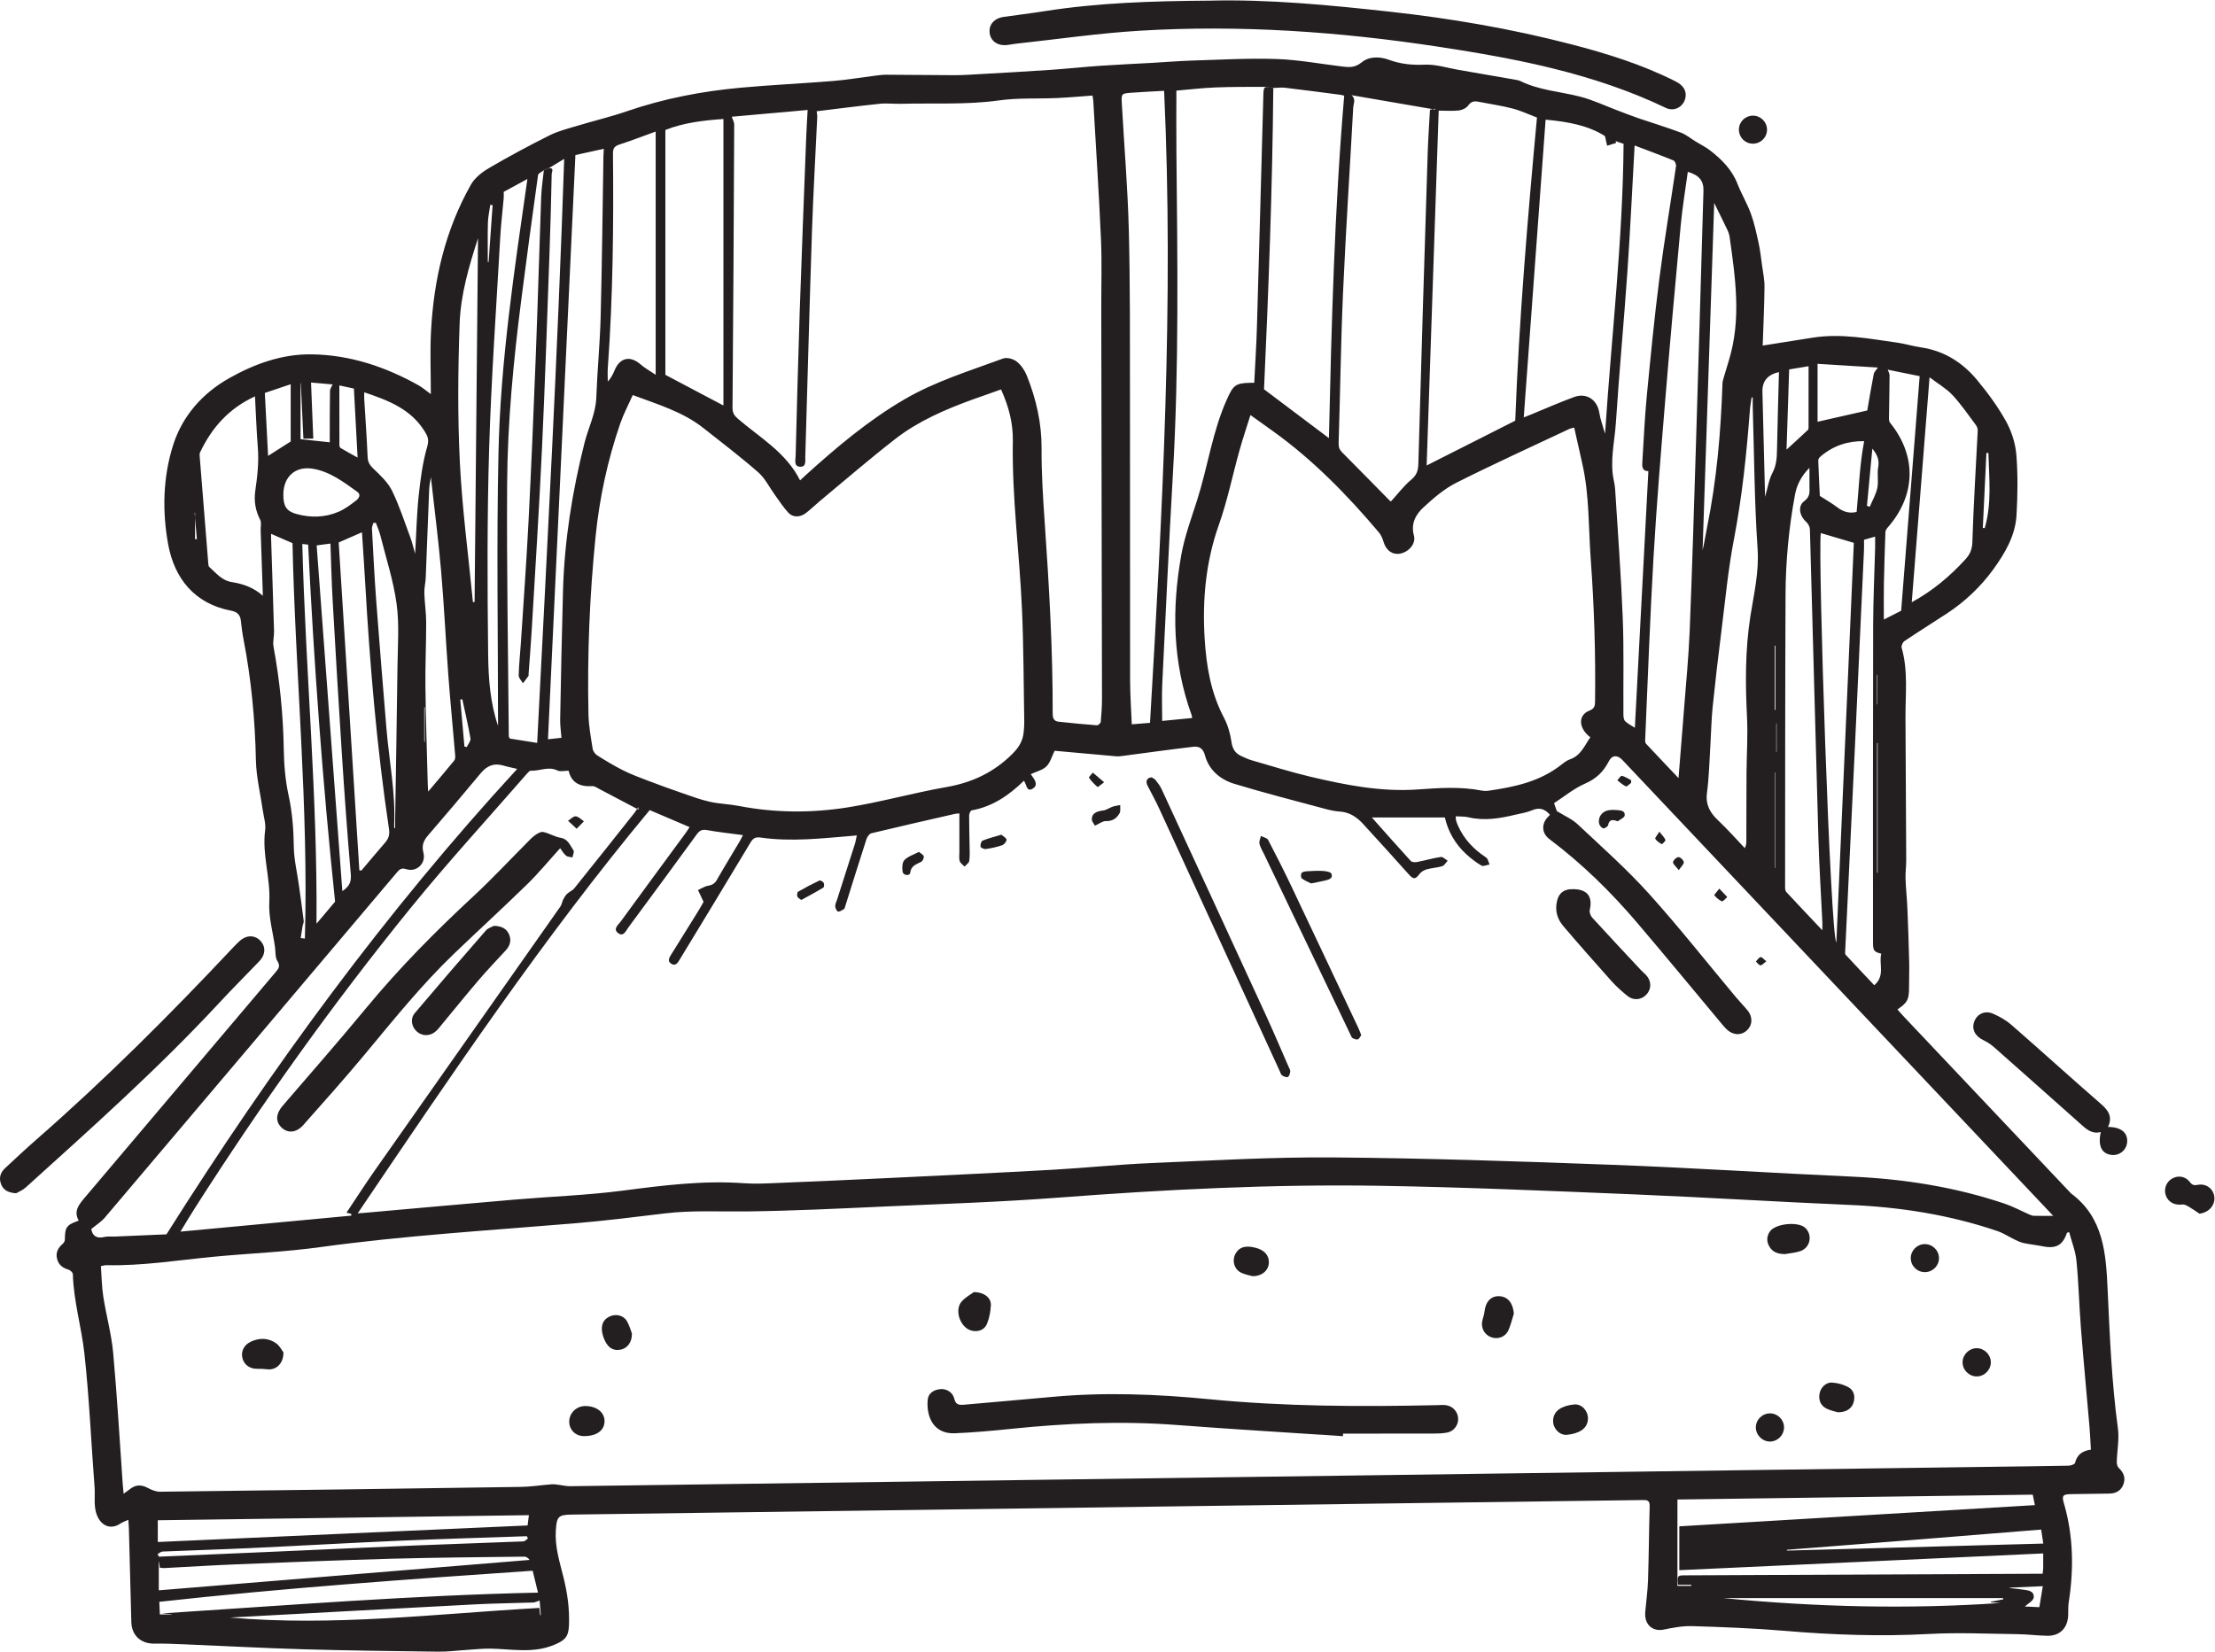 <?xml version="1.0" encoding="UTF-8" standalone="no"?>
<!-- Created with Inkscape (http://www.inkscape.org/) -->

<svg
   version="1.1"
   id="svg2"
   width="720.573"
   height="537.44"
   viewBox="0 0 720.573 537.44"
   sodipodi:docname="schlafcouch.eps"
   xmlns:inkscape="http://www.inkscape.org/namespaces/inkscape"
   xmlns:sodipodi="http://sodipodi.sourceforge.net/DTD/sodipodi-0.dtd"
   xmlns="http://www.w3.org/2000/svg"
   xmlns:svg="http://www.w3.org/2000/svg">
  <defs
     id="defs6" />
  <sodipodi:namedview
     id="namedview4"
     pagecolor="#ffffff"
     bordercolor="#000000"
     borderopacity="0.25"
     inkscape:showpageshadow="2"
     inkscape:pageopacity="0.0"
     inkscape:pagecheckerboard="0"
     inkscape:deskcolor="#d1d1d1" />
  <g
     id="g8"
     inkscape:groupmode="layer"
     inkscape:label="ink_ext_XXXXXX"
     transform="matrix(1.333,0,0,-1.333,0,537.44)">
    <g
       id="g10"
       transform="scale(0.1)">
      <path
         d="m 4335.82,2265.74 c -0.3,0.06 -0.58,0.12 -0.87,0.18 0,-23.12 0,-46.24 0,-69.36 0.29,0 0.57,0 0.87,0 0,23.06 0,46.12 0,69.18 z m 245.01,45.83 c 0.74,1.58 0.91,1.77 0.91,1.96 0.08,23.13 0.16,46.26 0.2,69.38 0,0.48 -0.39,0.96 -1.11,2.59 0,-24.96 0,-48.63 0,-73.93 z m -3545.5,-90.19 c 0.45,-0.15 0.9,-0.32 1.34,-0.47 0,28.19 0,56.37 0,84.56 -0.44,0 -0.89,0 -1.34,0 0,-28.03 0,-56.06 0,-84.09 z m -560.35,558.94 c 0.34,-0.03 0.684,-0.05 1.028,-0.07 0,-21.54 0,-43.08 0,-64.62 1.48,0.09 2.972,0.18 4.457,0.26 -1.828,21.48 -3.656,42.95 -5.485,64.43 z m 3856.09,-481.3 c 0.58,0 1.14,0.01 1.71,0.01 0,52.2 0,104.4 0,156.6 -0.57,0 -1.13,0 -1.71,0 0,-52.2 0,-104.4 0,-156.61 z m 1.65,-152.78 c -0.29,0 -0.59,0 -0.88,0 0,-77.67 0,-155.33 0,-232.99 0.29,0 0.59,0 0.88,0 0,77.67 0,155.33 0,232.99 z M 1202.23,3530.98 c -1.91,0.24 -3.82,0.48 -5.74,0.71 -2,-14.49 -5.35,-28.94 -5.75,-43.48 -0.88,-31.92 -0.27,-63.88 -0.27,-95.83 0.66,0 1.32,0 1.98,0 3.25,46.2 6.51,92.41 9.78,138.6 z M 4582.33,2218 c -0.46,0.01 -0.91,0.02 -1.38,0.03 0,-105.57 0,-211.14 0,-316.72 0.47,0 0.92,0 1.38,0 0,105.57 0,211.13 0,316.69 z m -3448.9,-8.57 c 1.89,-0.4 3.77,-0.8 5.66,-1.2 3.23,6.99 10.14,14.61 9.06,20.87 -5.5,32.14 -13.06,63.94 -19.9,95.86 -1.65,-0.31 -3.31,-0.61 -4.97,-0.92 3.39,-38.2 6.77,-76.4 10.15,-114.61 z M 4976.95,108.602 c 3.22,19.429 6.07,36.597 8.5,51.25 -28.44,-1.231 -55.81,-2.442 -83.18,-3.633 9.9,-2.598 19.94,-2.27 29.6,-4.047 13,-2.383 32.16,-1.172 31.52,-19.141 -0.29,-8.652 -15.69,-16.781 -21.81,-22.769 7.57,-0.371 20.74,-0.981 35.37,-1.66 z M 4838.99,2743 c 1.57,-0.08 3.13,-0.16 4.71,-0.25 17.56,60.3 10.63,121.89 8.9,183.2 -1.61,0.08 -3.23,0.17 -4.84,0.26 -2.93,-61.07 -5.85,-122.14 -8.77,-183.21 z m -269.58,193.63 c -4.4,-46.59 -8.79,-93.16 -13.18,-139.74 2.3,-0.68 4.6,-1.35 6.91,-2.02 6.38,15.3 15.19,30.09 18.45,46.02 3.34,16.43 -0.97,34.4 2.16,50.92 3.33,17.61 -2.98,30.88 -14.34,44.82 z M 872.715,2914.84 c -3.145,58.43 -6.074,112.85 -9.067,168.47 -10.714,2.32 -21.863,4.72 -35.468,7.67 0,-49.89 -0.039,-97.88 0.125,-145.87 0.011,-2.38 1.136,-5.88 2.89,-6.92 12.598,-7.47 25.493,-14.43 41.52,-23.35 z m -132.301,46.21 c -2.109,45.66 -4.176,90.46 -6.242,135.26 -0.231,0.03 -0.461,0.06 -0.688,0.09 0,-45.74 0,-91.47 0,-136.62 23.387,-2.51 46.731,-5.01 71.258,-7.64 0,5.09 -0.015,10.55 0,16.03 0.102,36.47 -0.051,72.94 0.613,109.41 0.094,5.29 4.137,10.5 6.375,15.8 -15.917,1.39 -33.757,2.97 -52.664,4.64 1.879,-47.11 3.664,-91.55 5.477,-136.97 -8.75,0 -15.672,0 -24.129,0 z M 4360,2934.31 c 19.32,17.68 35.95,32.67 52.19,48.1 1.73,1.64 1.51,5.76 1.51,8.73 0.08,48.39 0.06,96.78 0.06,146.74 -18.8,-3.11 -33.96,-5.63 -47.37,-7.86 -2.12,-65.1 -4.21,-128.77 -6.39,-195.71 z m -18.5,189.21 c -27.87,-6.18 -40.99,-22.27 -40.36,-48.04 2.06,-84.83 4.27,-169.64 6.47,-256.4 6.18,21.03 9.03,41.37 18.04,58.47 9.72,18.41 10.68,36.63 11.05,56.16 1.2,62.86 3.12,125.72 4.8,189.81 z M 646.301,3072.6 c 2.73,-52.81 5.355,-103.49 7.953,-153.64 19.039,12.12 36.566,23.29 55.172,35.13 0,44.55 0,91.61 0,139.78 -21.238,-7.16 -42.028,-14.16 -63.125,-21.27 z M 384.566,238.051 c 1.125,-2.051 2.254,-4.102 3.379,-6.153 91.227,3.922 182.446,7.813 273.664,11.821 117.239,5.152 234.465,10.703 351.711,15.543 87.95,3.636 175.95,6.347 263.91,9.898 3.8,0.16 7.43,4.59 11.14,7.02 -0.9,1.89 -1.81,3.789 -2.71,5.679 -103.91,-3.629 -207.84,-6.539 -311.711,-11.07 -121.117,-5.297 -242.156,-12.309 -363.258,-17.949 -71.336,-3.34 -142.73,-5.391 -214.086,-8.442 -4.089,-0.179 -8.031,-4.136 -12.039,-6.347 z M 4889.03,127.762 c -0.28,1.008 -0.55,2.027 -0.82,3.047 -227.7,0 -455.4,0 -683.1,0 225.54,-21.86 451.26,-27.539 677.39,-11.957 -7.93,0.507 -15.86,1.039 -23.79,1.546 -0.03,0.481 -0.06,0.973 -0.09,1.461 10.13,1.95 20.27,3.95 30.41,5.903 z M 4360.75,248.66 c 0.04,-0.648 0.07,-1.269 0.1,-1.918 207.83,5.688 415.66,11.387 625.76,17.129 -1.87,12.25 -3.62,23.668 -5.22,34.199 -105.29,-8.511 -208.36,-16.968 -311.44,-25.172 -103.06,-8.226 -206.14,-16.179 -309.2,-24.238 z M 561.176,83.34 c 251.984,-22.18 503.064,9.129 755.104,23.461 0.76,-6.93 1.34,-12.262 1.92,-17.602 0.54,0.062 1.09,0.102 1.62,0.16 -1.04,13.032 -2.08,26.051 -2.84,35.45 -6.02,-1.879 -10.99,-4.629 -16.05,-4.809 -46.48,-1.68 -93.02,-2.008 -139.46,-4.43 C 961.352,105.141 761.27,94.129 561.176,83.34 Z M 4441.26,2821.25 c 14.76,-9.54 29.65,-17.98 43.19,-28.23 14.69,-11.12 30,-15.07 46.64,-10.85 5.46,57.99 7.35,115.38 18.35,172.7 -38,0.81 -75.03,-10.2 -106.59,-37.55 -2.59,-2.23 -5.53,-6.08 -5.43,-9.09 0.96,-29.64 2.54,-59.25 3.84,-86.98 z m -5.53,322.43 c 0,-51.65 0,-97.78 0,-141.39 41.35,9.37 80.69,18.29 121.31,27.5 4.72,27.11 9.77,58.17 15.84,89.03 1.09,5.53 6.41,10.23 10.09,15.79 -46.94,2.89 -97.71,6.02 -147.24,9.07 z M 691.5,2825.35 c -0.316,-28.63 7.246,-41.19 30.961,-47.9 35.156,-9.95 70.477,-9.27 104.102,5.24 15.433,6.67 29.468,17.22 42.863,27.65 5.89,4.59 12.551,13.77 2.445,21 -33.308,23.8 -66.391,49.14 -107.941,56.2 -42.774,7.28 -71.95,-18.96 -72.43,-62.19 z m 270.848,-814.97 c 0.636,0.01 1.273,0.01 1.914,0.02 0,5.94 -0.082,11.88 0.011,17.81 1.95,125.06 4.223,250.12 5.727,375.18 0.621,51.44 4.758,103.61 -2.09,154.17 -7.668,56.63 -25.785,111.87 -39.781,167.61 -2.594,10.35 -7.168,20.2 -10.828,30.28 -1.996,0.05 -3.996,0.09 -5.988,0.14 -1.258,-4.71 -3.829,-9.48 -3.579,-14.11 3.204,-59.11 6.067,-118.27 10.481,-177.31 7.758,-103.71 16.359,-207.37 24.926,-311.03 6.504,-78.74 22.582,-156.7 18.738,-236.28 -0.106,-2.14 0.301,-4.32 0.469,-6.48 z M 835.469,1856.53 c 20.246,13.32 21.972,25.86 20.461,43.34 -8.407,97.04 -15.321,194.24 -21.614,291.45 -8.128,125.39 -15.453,250.84 -22.574,376.29 -2.57,45.27 -3.554,90.63 -5.316,137.33 -10.199,-1.35 -19.817,-2.63 -33.633,-4.47 20.852,-280.8 41.621,-560.47 62.676,-843.94 z m -17.699,-25.69 c -30.547,291.85 -51.602,581.01 -65.754,871.5 -7.203,0.81 -12.95,1.45 -14.258,1.6 7.824,-309.35 37.414,-617.16 34.629,-926.92 16.004,18.96 32,37.95 45.383,53.82 z m 3789.22,1298.53 c 1.61,-4.78 4.47,-9.3 4.44,-13.8 -0.21,-35.41 -1.06,-70.82 -1.45,-106.24 -0.04,-3.2 0.82,-7.14 2.75,-9.53 66.33,-82.07 62.51,-178.49 -6.72,-256.69 -2.46,-2.78 -4.59,-6.92 -4.72,-10.51 -1.5,-42.02 -2.89,-84.06 -3.69,-126.11 -0.53,-28.48 -0.1,-56.97 -0.1,-86.99 15.79,8 30.42,15.44 42.22,21.42 15.17,192.21 30.14,382 45.18,572.66 -24.52,4.97 -52.07,10.55 -77.91,15.79 z m -3452.78,-567.5 c 1.34,0.17 2.67,0.33 4,0.49 2.79,295.94 5.58,591.89 8.38,887.83 -22.21,-68.31 -42.4,-137.53 -44.9,-208.63 -3.97,-112.64 -5.03,-225.74 0.56,-338.26 5.67,-114.06 20.92,-227.64 31.96,-341.43 z m 3029.27,974.56 c -9.49,-283.86 -18.92,-565.82 -28.36,-847.78 4.35,17.83 6.83,35.86 10.48,53.64 23.98,116.69 34.11,234.85 38.06,353.69 0.14,4.34 1.44,8.7 2.67,12.91 4.29,14.7 8.74,29.34 13.2,43.98 30.42,100.03 15.69,200.31 1.56,300.57 -0.76,5.39 -2.45,10.87 -4.8,15.8 -10.45,21.95 -21.29,43.71 -32.81,67.19 z M 888.871,3074.22 c 0,-6.81 -0.254,-11.76 0.039,-16.67 2.809,-46.94 6.246,-93.84 8.231,-140.81 0.531,-12.61 4.847,-20.15 13.996,-28.88 17,-16.23 35.48,-33.31 45.551,-53.86 18.152,-37.02 30.757,-76.78 45.232,-115.57 4.16,-11.16 6.79,-22.9 11.28,-38.34 2.84,49.93 3.75,95.72 8.53,141.09 4.28,40.59 9.68,81.63 20.94,120.63 4.91,16.97 0.93,25.5 -6.51,37.45 -33.79,54.33 -88.836,75.3 -147.289,94.96 z M 1044.9,2099.44 c 23.27,27.56 43.79,51.49 63.69,75.92 2.46,3.02 2.61,8.79 2.24,13.16 -5.38,63.95 -11.68,127.83 -16.46,191.82 -6.45,86.35 -10.49,172.91 -17.98,259.17 -6.67,76.82 -16.63,153.36 -24.84,227.4 -1.15,-8.02 -3.67,-18.86 -4.13,-29.79 -3.03,-71.84 -5.49,-143.7 -8.44,-215.54 -0.51,-12.51 -3.82,-24.99 -3.45,-37.42 0.7,-23.69 4.5,-47.32 4.54,-70.99 0.1,-52.57 -2.49,-105.16 -1.87,-157.72 0.95,-79.63 3.7,-159.25 5.71,-238.87 0.11,-4.24 0.48,-8.47 0.99,-17.14 z M 387.543,149.73 c 302.949,24.86 603.879,49.551 904.817,74.239 -3.06,4.652 -7.98,8.031 -12.85,7.972 -107.97,-1.371 -215.95,-2.089 -323.869,-5.062 -126.711,-3.481 -253.375,-8.668 -380.036,-13.731 -58.07,-2.328 -116.089,-6.078 -174.136,-9.078 -3.649,-0.199 -7.336,0.5 -11.317,0.821 -0.714,5.41 -1.3,9.898 -1.89,14.39 -0.235,-0.062 -0.481,-0.133 -0.719,-0.191 0,-23.711 0,-47.43 0,-69.36 z m -2.441,117.969 c 301.441,13.5 601.343,26.93 902.498,40.41 0.83,6.563 1.89,14.961 3.16,25.082 -303.311,-4.16 -604.53,-8.281 -905.658,-12.402 0,-18.699 0,-34.551 0,-53.09 z m 914.848,-70.097 c -305.126,-20.954 -607.887,-42.34 -911.157,-75.903 0.48,-10.949 0.91,-20.578 1.359,-30.82 10.789,0 19.743,0 28.7,0 0.003,0.281 0.011,0.551 0.015,0.801 -8.082,0.57 -16.172,1.141 -24.254,1.699 306,19.672 611.577,44.141 918.357,50.75 -4.07,16.711 -8.62,35.43 -13.02,53.473 z M 733.848,1741.92 c 3.41,-0.37 6.816,-0.76 10.222,-1.13 9.266,322.81 -23.3,644.51 -30.265,965.17 -17.688,7.7 -34.75,15.13 -52.227,22.75 0,-3.07 -0.101,-6.74 0.016,-10.41 2.426,-75.8 5.015,-151.59 7.195,-227.39 0.356,-12.53 -3.492,-25.56 -1.273,-37.6 15.297,-82.93 23.632,-166.36 25,-250.75 0.605,-37.43 3.738,-75.48 11.707,-111.95 9.207,-42.09 12.269,-83.87 12.843,-126.68 0.399,-30.08 7.778,-60.06 11.965,-90.08 4.176,-29.98 8.446,-59.96 12.168,-90 0.516,-4.1 -2.078,-8.51 -2.82,-12.87 -1.649,-9.65 -3.035,-19.37 -4.531,-29.06 z M 1229.3,3563.46 c 0,-6.08 0.35,-10.89 -0.06,-15.62 -2.75,-31.41 -6.59,-62.77 -8.35,-94.24 -9.64,-172.42 -21.99,-344.78 -27.17,-517.35 -5.04,-167.57 -4.37,-335.39 -2.38,-503.05 0.7,-58.3 5.04,-117.6 24.12,-173.2 0,221.91 -3.86,444.75 1.08,667.38 4.96,223.48 38.67,444.65 70.57,667.52 -20.81,-11.31 -39.67,-21.58 -57.81,-31.44 z m 3252.27,-1832.3 c 14.28,326.59 28.57,653.18 42.66,975.57 -26.21,7.74 -53.64,15.84 -80.6,23.8 -7.42,-54.14 23.36,-983.36 37.94,-999.37 z m 67.49,982.96 c 0,-8.9 0.32,-16.95 -0.05,-24.97 -7.4,-162.01 -14.79,-324.03 -22.39,-486.03 -7.71,-164.21 -15.66,-328.41 -23.45,-492.61 -0.15,-3.06 -0.71,-7.28 0.95,-9.08 23.06,-25.04 46.5,-49.73 70.02,-74.69 27.36,23.36 10.59,52.35 17.04,77.05 -18.42,4.87 -20.17,6.86 -20.17,30.04 -0.06,257.25 -0.25,514.49 0.36,771.73 0.15,62.54 3.18,125.07 4.8,187.6 0.23,9.17 0.03,18.35 0.03,28.76 -10.7,-3.07 -19.53,-5.62 -27.14,-7.8 z m -3722.494,-6.47 c 16.747,-265.76 33.586,-533.07 50.426,-800.36 1.653,-0.18 3.305,-0.35 4.961,-0.55 18.875,22.31 37.559,44.77 56.738,66.81 8.774,10.08 13.008,18.59 10.668,34.29 -29.769,199.83 -46.757,400.96 -58.187,602.6 -2.301,40.58 -5.176,81.12 -7.809,122.01 -17.633,-7.7 -34.293,-14.97 -56.797,-24.8 z m -185.023,-130.1 c -1.863,54.82 -3.668,107.3 -5.426,159.78 -0.289,8.57 2.473,18.64 -1.09,25.45 -11.812,22.63 -15.5,46.63 -12.031,70.84 5.016,34.96 9.059,69.6 6.242,105.07 -3.265,41.08 -4.629,82.32 -6.929,125.55 -63.602,-29.14 -105.473,-76.39 -134.032,-136.72 -1.097,-2.32 -1.297,-5.35 -1.086,-7.98 6.989,-88.07 14.059,-176.13 21.207,-264.18 0.211,-2.56 0.579,-5.96 2.227,-7.42 16.77,-14.77 30.551,-33.24 55.348,-37.07 26.886,-4.16 52.523,-12.87 75.57,-33.32 z m 4024.027,-15.82 c 51.18,27.84 93.55,63.68 131.36,105.15 10.9,11.95 16.11,24.12 16.64,42.21 2.65,90.61 8.59,181.12 13.04,271.69 0.21,4.43 -1.75,9.81 -4.46,13.42 -18.57,24.75 -36.05,50.62 -57.07,73.17 -14.85,15.94 -34.7,27.22 -56.07,43.43 -14.8,-187.04 -29.09,-367.7 -43.44,-549.07 z m -3065.42,555.26 c 0,200.28 0,395.38 0,593.66 -30.46,-11.02 -59.25,-22.17 -88.57,-31.7 -11.9,-3.87 -15.76,-9.2 -15.64,-21.94 1.68,-174.46 0.04,-348.85 -12.58,-522.97 -0.8,-11.15 -0.1,-22.39 -0.1,-33.59 7.69,8.34 12.6,17.38 16.4,26.86 12.72,31.75 38.28,37.36 63.97,14.74 10.02,-8.82 22.1,-15.29 36.52,-25.06 z m 2677.37,-55.57 c -0.91,0.05 -1.82,0.1 -2.75,0.15 -1.47,-10.84 -3.52,-21.63 -4.35,-32.52 -7.92,-105.46 -18.93,-210.36 -38.92,-314.51 -14.27,-74.33 -21.23,-150.07 -30.71,-225.27 -7.68,-60.89 -14.8,-121.85 -21.08,-182.88 -3.05,-29.68 -3.48,-59.62 -5.34,-89.43 -2.51,-40.22 -3.32,-80.69 -8.51,-120.56 -3.81,-29.31 7.56,-48.69 27.5,-67.49 22.66,-21.37 43.31,-44.88 64.83,-67.47 3.73,7.31 3.72,13.17 3.73,19.03 0.13,55.37 0.07,110.75 0.43,166.12 0.3,44.83 3.47,89.77 1.19,134.45 -4.21,82.54 -4.55,164.38 8.25,246.58 8.46,54.28 21.45,107.69 17.57,164.59 -7.77,114.27 -8.32,229.03 -11.8,343.59 -0.26,8.54 -0.04,17.08 -0.04,25.62 z M 4986.4,239.789 c -298.02,-13.707 -593,-27.289 -888.07,-40.859 0,34.449 0,68.539 0,107.011 289.33,17.27 577.99,34.469 867.74,51.778 -1.59,7.793 -3.21,15.742 -5.22,25.551 -288.75,-3.95 -576.78,-7.872 -867.1,-11.84 0,-71.93 0,-141.371 0,-210.719 10.81,0 22.29,0 33.77,0 0,0.84 -0.01,1.66 -0.01,2.48 -10.84,0 -21.67,0 -32.3,0 -1.73,23.098 -1.73,23.047 18.97,23.141 286.24,1.289 572.49,2.578 858.74,3.867 3.75,0 7.49,0 12.01,0 0.58,4.883 1.35,8.59 1.41,12.301 0.17,10.941 0.06,21.898 0.06,37.289 z M 4447.38,1760.9 c 0,10.55 0.22,15.86 -0.03,21.12 -3.21,67.46 -7.62,134.86 -9.56,202.34 -7.23,251.75 -13.6,503.53 -20.74,755.28 -0.18,6.28 -4.29,14.1 -9.1,18.3 -16.32,14.28 -21.16,38.75 -4.74,50.62 15.01,10.85 12.93,23.01 12.73,36.78 -0.18,13.71 -0.04,27.41 -0.04,44.47 -20.1,-20.38 -30.82,-41.6 -35.36,-66.07 -14.91,-80.5 -22.63,-161.82 -22.99,-243.57 -1.01,-238.58 -0.9,-477.16 -1.08,-715.75 -0.01,-3.44 0.89,-7.81 3.08,-10.18 27.84,-29.96 56.01,-59.65 87.83,-93.34 z M 1404.25,3653.34 c -22.4,-477.5 -44.65,-951.55 -66.92,-1426.11 9.94,1.08 20.67,2.24 32.88,3.56 -1.12,15.13 -3.41,29.89 -3.14,44.6 1.96,104.56 3.99,209.12 6.89,313.66 3.4,122.77 22.6,243.26 52.66,362.28 9.24,36.63 27.18,70.67 28.61,109.73 2.43,66.35 8.97,132.57 10.69,198.92 3.36,130.57 4.59,261.2 6.74,391.8 0.09,5.29 0.59,10.59 0.95,16.85 -24.51,-5.41 -48.76,-10.75 -69.36,-15.29 z m 361.26,-611.38 c 0,232.18 0,465.47 0,699.41 -48.43,-3.42 -97.35,-9.07 -141.7,-26.81 0,-202.14 0,-402.41 0,-597.73 48.52,-25.64 94.22,-49.78 141.7,-74.87 z m 2257.31,-160.05 c -16.71,-0.34 -15.38,12.81 -14.56,25.5 3.36,51.93 5.5,103.97 10.49,155.74 9.27,96.39 18.64,192.83 30.91,288.86 11.71,91.6 27.29,182.7 40.63,274.1 0.64,4.43 -2.65,12.56 -6.14,13.99 -31.99,13.06 -64.42,25.01 -94.91,36.6 -5.91,-105.05 -10.59,-206.78 -17.63,-308.34 -8.53,-123.14 -20.14,-246.06 -28.14,-369.22 -3.05,-46.83 -15.38,-93.58 -4.85,-140.97 1.56,-7 2.7,-14.18 3.14,-21.33 6.45,-104.42 14.41,-208.78 18.51,-313.3 3.07,-78.53 1.06,-157.24 1.63,-235.87 0.04,-5.6 0.79,-13.06 4.31,-16.37 7.16,-6.73 16.44,-11.24 23.64,-15.88 10.94,207.88 21.9,416.23 32.97,626.49 z m 73.57,-749.43 c 4.86,60.55 9.47,116.05 13.72,171.58 4.79,62.5 11,124.95 13.51,187.55 6.06,151.02 10.6,302.12 15.26,453.19 6.39,206.97 12.37,413.95 18.38,620.92 0.72,24.61 -9.95,38.17 -38.22,46.67 -5.89,-43.73 -13.21,-86.75 -17.26,-130.07 -13.39,-143.26 -26.23,-286.59 -38.05,-429.98 -10.46,-126.88 -21,-253.78 -28.36,-380.85 -8.62,-148.64 -13.84,-297.49 -20.41,-446.26 -0.13,-2.92 0.27,-6.82 2.06,-8.74 25.22,-27.03 50.73,-53.8 79.37,-84.01 z m -2834.19,22.38 c -12.39,2.96 -23.15,4.97 -33.57,8.14 -23.08,7.01 -40.32,-0.49 -55.39,-18.61 -42.47,-51.07 -85.37,-101.79 -128.78,-152.06 -11.03,-12.78 -15.66,-24.56 -11.11,-41.96 6.86,-26.17 -16.79,-48.53 -42.077,-40.19 -12,3.97 -16.683,-1 -23.035,-8.5 C 731.02,1620.94 493.75,1340.26 256.129,1059.87 c -9.125,-10.76 -21.774,-18.54 -33.379,-28.21 2.777,-16.52 12.977,-24 32.254,-19.31 7.883,1.91 16.535,0.58 24.832,0.94 44.582,1.89 89.164,3.84 126.437,5.46 256.032,405.82 534.235,786.33 855.927,1136.11 z m 1544.38,112.46 c 30.19,514.7 58.25,1026.82 34.42,1542.8 -26.29,-1.49 -52.68,-2.61 -79.01,-4.58 -25.28,-1.88 -25.58,-2.29 -24.2,-26.83 5.78,-102.74 14.42,-205.39 17.04,-308.2 3.44,-134.96 2.65,-270.05 2.85,-405.08 0.37,-231.36 -0.07,-462.73 0.3,-694.09 0.05,-35.24 2.62,-70.48 4.1,-107.61 16.72,1.35 31.33,2.53 44.5,3.59 z m 912.1,745.59 c 9.96,3.98 15.01,5.96 20.02,8 34.31,14.03 68.26,29.09 103.05,41.8 30.4,11.12 56.5,-7.06 61.32,-38.53 2.49,-16.23 8.61,-31.9 14.05,-51.22 15.58,238.5 43.44,472.33 45.19,707.76 -6.9,2.33 -13.1,4.42 -19.28,6.51 0.29,-1.51 0.58,-3.01 0.85,-4.52 -7.24,-2.2 -14.5,-4.41 -21.75,-6.62 -1.55,6.98 -3.1,13.96 -5.22,23.53 -40.55,25.86 -89.94,35.06 -144.9,40.13 -17.82,-242.66 -35.45,-483.13 -53.33,-726.84 z m -420.26,786.55 c 11.39,-9.58 4.55,-21.1 4.07,-30.2 -8.12,-150.31 -18.12,-300.54 -24.8,-450.91 -5.46,-122.76 -6.87,-245.69 -10.81,-368.53 -0.32,-10 2.37,-16.01 8.95,-22.62 38.68,-38.83 76.95,-78.05 115.41,-117.08 1.37,-1.4 3.28,-2.3 3.31,-2.33 16.83,18.45 31.22,37.78 49.2,52.8 13.42,11.21 17.22,21.91 17.7,38.96 6.97,252.87 14.85,505.72 22.8,758.58 1.12,35.33 3.66,70.62 5.53,105.76 5.29,1.05 9.23,1.83 13.17,2.61 -0.25,-0.71 -0.5,-1.42 -0.77,-2.13 -67.92,11.69 -135.84,23.39 -203.76,35.09 z m 183.29,-903.89 c 74.9,37.88 147.26,74.47 216.17,109.32 9.46,247.37 30.16,493.09 53.04,739.99 -19.08,7.22 -38.73,16.58 -59.42,22 -27.15,7.1 -55.15,10.98 -82.73,16.47 -10.44,2.08 -18.31,1.32 -25.56,-8.94 -4.49,-6.34 -14.41,-11.17 -22.44,-12.15 -15.35,-1.89 -31.08,-0.55 -49.68,-0.55 -9.79,-288.44 -19.61,-578.03 -29.38,-866.14 z m -1924.09,-833.9 c 0.22,-2.06 0.43,-4.13 0.64,-6.2 -31.62,16.68 -63.2,33.43 -94.88,49.98 -5.79,3.02 -12.19,7.78 -18,7.38 -29.94,-2.02 -50.94,8.16 -57.67,37.63 -10.09,0 -20.21,-2.9 -27.22,0.55 -22.26,10.91 -43.48,-1.65 -65.11,-0.54 -2.83,0.14 -6.37,-3.77 -8.75,-6.51 -95.18,-109.39 -193.36,-216.36 -284.72,-328.86 -189.637,-233.55 -364.183,-478.28 -526.07,-731.93 -11.488,-18.01 -22.363,-36.41 -35.469,-57.79 141.692,13.24 279.387,26.13 417.074,39 -0.14,1.46 -0.281,2.93 -0.429,4.37 -3.293,0.82 -6.594,1.63 -11.43,2.82 24.379,36.42 47.105,71.81 71.254,106.21 150.15,213.85 300.64,427.42 450.82,641.23 3.48,4.98 4.18,11.81 6.99,17.34 2.49,4.9 5.46,9.92 9.4,13.64 5.35,5.07 13.11,7.92 17.61,13.51 49.25,61.27 98.1,122.88 146.95,184.45 3.39,4.27 6.02,9.14 9.01,13.72 z m 1494.06,956.99 c -9.5,-30.49 -18.82,-58 -26.64,-85.95 -16.97,-60.75 -29.52,-123 -50.52,-182.3 -32.15,-90.74 -40.4,-183.47 -34.55,-278.13 4.12,-66.59 15.03,-131.78 46.91,-192.13 9.59,-18.18 15.65,-39.24 18.52,-59.65 2.41,-17.18 9.39,-27.63 24.06,-34.34 8.04,-3.68 16.1,-7.6 24.55,-10.03 48.39,-13.92 96.47,-29.17 145.45,-40.7 85.74,-20.2 172.15,-37.15 261.16,-30.7 51.94,3.76 103.87,7.28 155.61,-2.78 5.33,-1.04 11.13,-1.09 16.52,-0.31 62.9,9.01 124.4,22.03 176.29,62.39 6.95,5.42 14.23,11.39 22.36,14.18 26.85,9.17 35.53,33.72 49.78,53.79 -29.19,22.07 -30.5,54.14 -2.43,65.06 13.28,5.16 13.8,12.35 13.94,23.49 1.49,115.76 -2.14,231.28 -10.58,346.8 -5.64,77.22 -3.15,155.06 -20.25,231.26 -6.62,29.48 -13.23,58.96 -20.02,89.24 -5.64,-1.31 -8.45,-1.48 -10.79,-2.59 -92.55,-43.67 -185.8,-85.96 -277.16,-132 -29.58,-14.91 -55.93,-37.79 -80.53,-60.51 -18.65,-17.23 -30.67,-39.61 -22.67,-68.55 5.35,-19.34 -12.63,-40.08 -33.92,-43.85 -18.96,-3.36 -34.32,8.15 -40.21,28.6 -2.38,8.23 -6.05,16.86 -11.5,23.31 -77.38,91.59 -160.72,177.02 -258.6,247.19 -16.95,12.17 -33.94,24.29 -54.78,39.21 z M 1952.56,2859.22 c 5.66,5.24 9.98,9.34 14.41,13.34 75.27,68.03 152.65,133.37 240.72,184.67 75.63,44.05 159.16,69.41 240.58,99.51 9.14,3.38 24.87,-1.07 33.04,-7.56 10.74,-8.54 19.6,-21.66 24.75,-34.61 22.64,-56.94 36.28,-115.51 35.88,-177.76 -0.38,-59.67 3.47,-119.45 7.58,-179.03 10.76,-155.78 19.93,-311.61 19.53,-467.83 -0.03,-11.57 3.18,-18.58 14.3,-19.82 31.23,-3.47 62.52,-6.46 93.86,-8.79 2.98,-0.22 8.91,5.35 9.2,8.63 1.75,19 3.01,38.12 2.99,57.21 -0.1,142.31 -0.57,284.62 -0.86,426.93 -0.34,174.44 -0.61,348.89 -0.92,523.33 -0.11,57.03 1.76,114.14 -0.74,171.07 -4.94,112.24 -12.3,224.37 -18.72,336.55 -0.24,4.18 -1.2,8.32 -1.98,13.51 -29.86,-2.13 -58.46,-4.81 -87.12,-6.09 -46.98,-2.09 -94.58,0.74 -140.9,-5.74 -79.5,-11.13 -159.06,-6.19 -238.59,-8.29 -17.66,-0.47 -35.51,1.82 -52.97,0 -52.65,-5.49 -105.14,-12.38 -153.68,-18.24 0.28,-2.45 1.77,-8.6 1.5,-14.67 -4.22,-92.92 -9.74,-185.79 -12.83,-278.74 -6.09,-183.19 -10.81,-366.41 -16.31,-549.62 -0.29,-9.81 3,-24.96 -12.04,-24.68 -16.46,0.31 -11.78,16.03 -11.53,26.17 3.06,117.35 6,234.71 9.95,352.04 4.77,141.65 10.42,283.28 15.81,424.92 0.83,21.82 2.26,43.62 3.54,67.76 -64.47,-5.75 -126.62,-11.29 -185.17,-16.51 2.69,-8.21 5.98,-13.56 5.96,-18.9 -1.04,-230.37 -2.18,-460.75 -4.14,-691.12 -0.12,-12.87 4.2,-19.48 13.07,-27.12 53.77,-46.28 117.72,-82.22 151.83,-150.52 z m 490.48,221.94 c -23.69,-8.39 -46.61,-16.29 -69.39,-24.59 -66.83,-24.35 -132.27,-52.4 -188.68,-96.22 -63.3,-49.18 -123.97,-101.77 -185.7,-152.98 -11.06,-9.18 -21.25,-19.48 -32.72,-28.12 -14.09,-10.63 -31.56,-10.93 -42.58,0.96 -12.18,13.15 -22,28.52 -32.6,43.1 -13.52,18.58 -23.91,40.64 -40.75,55.39 -43.26,37.9 -89.12,72.85 -134.33,108.49 -50.04,39.46 -110.32,57.19 -172.09,80.25 -10.46,-23.59 -22.44,-46.08 -30.65,-69.86 -30.8,-89.33 -50.52,-181.47 -60.01,-275.24 -14.61,-144.41 -20.54,-289.39 -17.38,-434.56 0.61,-28.04 5.89,-56.05 10.25,-83.87 0.94,-5.97 6.14,-12.94 11.39,-16.25 20.57,-12.95 41.47,-25.58 63.19,-36.46 19.16,-9.59 39.4,-17.14 59.47,-24.78 27.87,-10.6 55.93,-20.77 84.11,-30.49 22.37,-7.73 44.71,-16.12 67.71,-21.29 23.13,-5.19 47.3,-5.63 70.62,-10.14 87.97,-17.02 176.68,-17.58 264.41,-3.79 81.29,12.79 160.95,35.65 242.08,49.76 62.9,10.96 115.97,35.83 161.34,81.1 16.17,16.12 25.73,32.06 27.6,53.75 0.66,7.72 1.48,15.48 1.35,23.21 -1.6,91.87 -1.5,183.83 -5.54,275.6 -6.03,137.09 -24.78,273.51 -22.34,411.09 0.77,43.39 -9.94,84.33 -28.76,125.94 z M 872.949,1069.97 c 8.442,0.6 11.723,0.8 15,1.09 122.971,10.88 245.911,22.05 368.921,32.54 87.69,7.46 175.91,10.51 263.08,21.83 98.48,12.82 196.43,25.26 296.01,18.05 27.52,-1.99 55.36,-0.43 83,0.7 90.73,3.72 181.44,7.74 272.14,12.11 132.69,6.41 265.39,12.66 398.03,20.1 79.57,4.45 158.94,12.87 238.55,16.23 148.79,6.25 297.73,15.04 446.53,13.83 226.96,-1.82 453.92,-9.49 680.75,-18.01 194.73,-7.28 389.26,-20.04 583.96,-28.79 127.43,-5.72 252.14,-25.21 373.15,-65.97 20.78,-7 40.3,-17.68 60.47,-26.51 3.45,-1.52 7.24,-3.1 10.9,-3.2 14.91,-0.35 29.84,-0.14 47.39,-0.14 -13.03,13.79 -26.35,27.95 -39.7,42.07 -337.32,357 -674.63,713.99 -1011.94,1070.96 -11.68,12.36 -24.93,12.23 -32.87,-3.32 -13.05,-25.57 -30.79,-42.7 -57.99,-54.56 -27.42,-11.95 -51.32,-31.94 -75.76,-47.75 2.8,-7.88 5.56,-15.68 6.87,-19.35 18.62,-11.58 37.06,-19.35 50.74,-32.18 58.9,-55.3 119.62,-109.17 173.61,-169.01 73.75,-81.76 141.97,-168.5 212.66,-253.01 9.23,-11.05 19.41,-21.29 28.51,-32.44 13.25,-16.25 12.03,-36.35 -2.33,-49.18 -14.19,-12.66 -34.17,-11.29 -49.15,3.53 -3.53,3.5 -6.86,7.23 -10.06,11.06 -68.87,82.42 -137.16,165.35 -206.72,247.19 -64.65,76.07 -135.63,145.8 -215.66,205.89 -17.21,12.92 -19.74,34.32 -5.93,51.05 2.36,2.84 5.08,5.37 7.54,7.97 -12.51,14.7 -25.89,18.86 -43.81,11.08 -12.53,-5.43 -26.59,-7.44 -40.06,-10.66 -37.89,-9.03 -75.84,-15.71 -114.9,-6.41 -9.74,2.32 -20.19,1.64 -31.13,2.39 0.25,-4.97 -0.03,-7.24 0.55,-9.24 1.22,-4.25 2.64,-8.47 4.41,-12.51 14.68,-33.54 38.58,-58.81 69.06,-78.7 4.62,-3.01 5.78,-11.29 8.55,-17.15 -6.74,-1.1 -15.32,-5.33 -19.88,-2.68 -13.24,7.72 -25.63,17.37 -36.99,27.76 -27.11,24.83 -44.65,55.72 -52.23,89.68 -60.53,0 -119.14,0 -178.25,0 32.37,-36.39 63.42,-71.65 95.16,-106.31 2.74,-3 10.24,-3.39 15.04,-2.46 19.48,3.79 38.62,9.42 58.19,12.37 5.01,0.74 11.13,-5.88 16.73,-9.1 -4.39,-4.63 -8.01,-11.7 -13.34,-13.4 -12.02,-3.83 -25.11,-4.2 -37.31,-7.56 -6.41,-1.76 -13.51,-5.65 -17.44,-10.74 -11.11,-14.44 -15.31,-14.67 -27.52,-1.02 -36.89,41.25 -73.93,82.36 -111.44,123.04 -15.17,16.46 -33.16,28.3 -56.86,29.7 -11.5,0.68 -23.06,3.22 -34.24,6.24 -74.2,20.01 -148.76,38.92 -222.26,61.28 -34.35,10.46 -62.32,33.25 -72.1,70.06 -4.52,17.02 -14.7,22.07 -28.31,20.48 -57.47,-6.71 -114.78,-14.81 -172.17,-22.3 -5.42,-0.71 -10.97,-1.4 -16.37,-0.94 -50.93,4.44 -101.85,9.13 -149.93,13.47 -6.96,-13.97 -10.67,-29.01 -20.1,-38.2 -9.46,-9.2 -24.61,-12.57 -38.12,-18.9 8.98,-12.7 19.6,-25.71 5.32,-34.93 -16.25,-10.5 -15.12,10.69 -22.1,18.87 -36.57,-35.82 -76.79,-63.21 -127.41,-72.31 -2.82,-0.51 -6.2,-7.99 -6.23,-12.24 -0.13,-24.9 0.77,-49.8 1.09,-74.71 0.16,-12.17 0.96,-24.53 -0.83,-36.46 -0.75,-5.04 -7.37,-9.22 -11.33,-13.79 -4.12,4.37 -10.18,8.11 -11.87,13.26 -2.15,6.54 -0.85,14.24 -0.86,21.42 -0.04,31.44 -0.02,62.87 -0.02,95.12 -5.59,-0.58 -8.34,-0.58 -10.95,-1.18 -67.96,-15.56 -135.97,-30.94 -203.75,-47.29 -4.98,-1.2 -10.24,-8.76 -12.08,-14.42 -17.73,-54.7 -34.76,-109.64 -52.03,-164.53 -0.65,-2.09 -1.04,-5.09 -2.54,-5.97 -4.74,-2.76 -10.27,-6.86 -14.85,-6.18 -3,0.47 -6.54,8.21 -6.82,12.88 -0.32,5.15 2.74,10.56 4.43,15.82 14.52,45.31 29.12,90.58 43.5,135.94 2.04,6.46 3.01,13.26 4.77,21.25 -5.47,-0.56 -8.14,-0.88 -10.82,-1.1 -74.46,-6.15 -148.92,-14.91 -223.59,-4.25 -12.39,1.76 -18.36,-0.96 -24.83,-11.76 -57.15,-95.47 -115.01,-190.51 -172.75,-285.65 -4.59,-7.54 -9.8,-17.15 -20.51,-10.82 -10.73,6.35 -4.99,15.45 -0.27,23.05 21.86,35.31 43.96,70.46 65.82,105.76 5.45,8.79 10.36,17.93 12.98,22.5 -5.73,12.17 -9.66,20.49 -13.58,28.83 8.1,3.61 15.92,9 24.4,10.41 10.23,1.68 16.53,5.43 21.79,14.66 18.07,31.76 37.22,62.9 55.87,94.33 2.59,4.35 4.68,9.02 7.6,14.74 -31.09,4.18 -59.72,7.17 -87.97,12.25 -11.83,2.13 -17.96,-1.12 -24.66,-10.33 -55.4,-76.08 -111.18,-151.9 -167.17,-227.55 -6,-8.1 -11.79,-23.71 -25.01,-13.44 -12.92,10.04 0.59,19.98 6.48,28.07 52.49,72.03 105.42,143.77 158.17,215.62 3.4,4.61 6.38,9.53 9.94,14.88 -34.31,14.65 -66.6,28.44 -97.33,41.55 -260.16,-312.85 -484.75,-647.21 -712.631,-984.35 z m 4176.821,-45.88 c -1.8,-0.47 -3.59,-0.96 -5.39,-1.43 -9.98,-30.191 -26.73,-39.59 -58.09,-33.32 -15.72,3.148 -31.75,4.789 -47.44,8.07 -7.38,1.539 -14.5,4.92 -21.37,8.22 -14.32,6.84 -27.81,15.96 -42.69,21.03 -117.21,39.95 -238.05,58.72 -361.66,63.93 -175.34,7.38 -350.54,18.52 -525.9,25.74 -206.33,8.5 -412.7,17.5 -619.16,20.9 -262.53,4.3 -524.61,-9.02 -786.45,-28.98 -139.6,-10.65 -279.68,-15.18 -419.57,-21.45 -113.93,-5.12 -227.89,-10.88 -341.89,-12.15 -65.82,-0.74 -131.59,3.11 -197.28,-4.8 -73.05,-8.77 -146.09,-18.01 -219.37,-24.14 -207.94,-17.37 -416.26,-29.79 -623.221,-58.358 -85.976,-11.883 -173.125,-15.063 -259.629,-23.403 -87.008,-8.379 -173.543,-22.48 -261.363,-20.488 -3.684,0.078 -7.395,-1.27 -13.047,-2.34 1.859,-25.281 2.055,-50.242 5.863,-74.652 7.168,-45.899 19.903,-91.149 24.102,-137.25 9.758,-106.887 15.801,-214.137 23.379,-321.227 0.441,-6.211 1.183,-12.402 2.152,-22.461 7.887,5.801 12.492,9.219 17.109,12.598 13.618,10.019 27.051,9.492 41.875,1.562 9.129,-4.859 19.989,-9.371 30.012,-9.261 293.457,3.48 586.903,7.41 880.348,11.781 25.21,0.371 50.36,4.449 75.57,6.371 5.93,0.449 12.02,-0.742 18,-1.434 8.72,-1.007 17.45,-3.359 26.15,-3.238 412.48,5.512 824.97,11.231 1237.46,16.879 736.39,10.07 1472.78,20.133 2209.18,30.172 70.31,0.98 140.63,1.699 210.93,3.07 5.5,0.117 14.94,3.399 15.72,6.809 4.7,20.14 18,29.398 38.65,32.289 -1.11,18.871 -1.75,36.48 -3.25,54.019 -6.96,81.043 -14.68,162.012 -21.09,243.09 -4.31,54.594 -5.5,109.453 -10.87,163.922 -2.32,23.66 -11.64,46.63 -17.77,69.93 z M 3107.45,3817.54 c -2.21,-245.45 -11.44,-490.68 -22.65,-735.99 52.2,-39.29 104.9,-78.97 158.37,-119.22 6.42,279.48 13.54,557.97 37.32,835.96 -4,0.93 -6.63,1.79 -9.3,2.14 -44.96,5.83 -89.9,11.84 -134.92,17.17 -9.6,1.13 -19.51,-0.3 -29.27,-0.55 -4.8,0.97 -9.59,2.81 -14.38,2.79 -42.05,-0.2 -84.14,0.2 -126.14,-1.46 -32.88,-1.29 -65.65,-5.26 -95.55,-7.79 0,-51.53 -0.41,-100.21 0.07,-148.88 2.57,-262.94 6.5,-525.87 -8.63,-788.65 -9.8,-170.19 -17.67,-340.49 -25.88,-510.76 -1.42,-29.57 -0.2,-59.28 -0.2,-90.28 24.77,2.39 48.73,4.72 73.33,7.1 -0.9,4.07 -1.15,6.26 -1.88,8.27 -46.04,127.46 -48.39,258.15 -24.84,389.62 8.24,46.02 24.91,90.64 39.15,135.45 25.8,81.11 36.94,166.45 72.36,244.86 15.19,33.62 20.32,39.49 57.52,40.04 2.62,0.04 5.24,0.01 9.06,0.01 2.26,46.33 5.22,91.5 6.53,136.73 5.5,188.13 10.53,376.27 15.67,564.42 0.62,22.62 1.04,23.08 24.26,19.02 z M 1327.21,3616.26 c -4.9,-3.96 -13.51,-7.4 -14.14,-11.96 -14.2,-101.29 -27.95,-202.65 -40.89,-304.12 -18.98,-148.85 -33.58,-298.28 -34.52,-448.3 -1.28,-205.89 2.39,-411.81 4.01,-617.73 0.01,-0.96 0.94,-1.91 2.7,-5.24 20.45,-3.24 42.46,-6.72 66.56,-10.54 24.49,476.51 50.03,949.01 65.95,1425.56 -14.73,-8.93 -25.97,-15.74 -37.21,-22.55 -4.15,-1.71 -8.31,-3.42 -12.46,-5.12 z m -275.77,-546.55 c 0,53.22 -2.15,103.07 0.42,152.67 6.54,126.38 34.59,247.62 97.37,358.63 9.48,16.78 27.44,30.81 44.56,40.82 48.22,28.19 97.52,54.71 147.5,79.65 21.51,10.74 45.57,16.61 68.8,23.63 39.6,11.96 80.03,21.43 119.08,34.89 90.59,31.21 183.83,49.11 278.84,57.77 74.9,6.82 150.11,10.29 225.09,16.34 31.9,2.57 63.59,8 95.4,11.96 11.52,1.43 23.12,3.36 34.68,3.34 55.3,-0.11 110.6,-1.09 165.9,-1.14 20.44,-0.03 40.88,1.4 61.3,2.57 57.39,3.3 114.8,6.43 172.15,10.35 41.37,2.83 82.63,7.27 124,10.14 41.35,2.87 82.78,4.63 124.18,6.97 33.67,1.91 67.31,4.75 101,5.77 68.03,2.04 136.18,6.04 204.09,3.67 53.98,-1.89 107.67,-12.05 161.51,-18.52 16.31,-1.95 30.13,-2.4 45.49,10.22 18.46,15.17 44.44,14.66 66.84,6.41 28.69,-10.55 56.84,-13.29 87.46,-11.93 26.96,1.18 54.37,-7.82 81.56,-12.49 46.81,-8.05 93.6,-16.21 140.39,-24.39 3.81,-0.67 7.79,-1.35 11.21,-3.03 45.96,-22.62 96.91,-25.59 145.47,-37.97 31.3,-7.99 60.99,-22.25 91.41,-33.68 17.02,-6.4 33.91,-13.13 51.1,-19.02 34.48,-11.82 69.44,-22.34 103.55,-35.12 13.16,-4.94 24.53,-14.58 36.75,-22.05 11.74,-7.17 24.33,-13.28 35.11,-21.67 28.15,-21.92 52.98,-46.55 66.45,-81.09 9.63,-24.68 23.6,-47.73 32.67,-72.59 8.42,-23.07 13.62,-47.4 18.9,-71.48 3.99,-18.23 6.08,-36.9 8.61,-55.42 2.39,-17.51 6.18,-35.11 5.97,-52.62 -0.56,-48.47 -2.9,-96.92 -4.45,-143.03 38.35,6.07 80.54,12.82 122.75,19.43 69.05,10.81 136.73,-2.72 204.58,-12.09 19.69,-2.73 38.91,-8.88 58.61,-11.72 56.71,-8.18 101.93,-37 137.49,-79.88 26.02,-31.38 50.53,-64.81 70.28,-100.34 13.61,-24.45 23.01,-53.65 25.29,-81.47 4,-48.91 3.22,-98.5 0.5,-147.59 -2.77,-50.3 -28.29,-93.43 -56.82,-132.78 -30.9,-42.59 -69.39,-78.97 -113.88,-108.06 -34.2,-22.37 -68.88,-44.02 -102.78,-66.82 -4.22,-2.83 -8.2,-11.67 -6.91,-16.18 16.09,-56.11 9.1,-113.3 9.37,-170.16 0.55,-116.28 1.34,-232.55 1.8,-348.83 0.06,-14.9 -2.19,-29.86 -1.67,-44.74 0.86,-24.69 3.6,-49.34 4.64,-74.03 1.82,-43.04 3.22,-86.09 4.27,-129.14 0.5,-20.49 -0.36,-40.97 -0.31,-61.46 0.08,-30.37 -3.55,-37.82 -28.35,-54.69 5.86,-6.56 11.47,-13.15 17.41,-19.43 135.41,-143.25 270.85,-286.47 406.29,-429.69 79.64,-58.91 85.21,-147.17 89.23,-233.991 5.25,-113.41 9.83,-226.679 25.11,-339.371 3.63,-26.797 -2.08,-54.808 -2.79,-82.269 -0.12,-4.977 1.83,-11.481 5.24,-14.797 11.46,-11.102 16.66,-23.524 11.27,-38.891 -5.66,-16.09 -18.12,-23.101 -34.65,-23.359 -31.55,-0.524 -63.12,-0.762 -94.68,-1.352 -18.72,-0.328 -21.56,-3.961 -16.18,-22.32 23.26,-79.629 24.43,-160.25 11.79,-241.641 -1.61,-10.308 -0.96,-20.98 -1.32,-31.48 -1.06,-31.367 -20.35,-50.98 -51.26,-50.32 -24.87,0.531 -49.72,3.731 -74.59,4.031 -71.32,0.859 -142.85,4.289 -213.96,0.41 -118.14,-6.469 -235.61,-2.269 -353.31,7.711 -74.41,6.309 -149.18,9.078 -223.84,11.41 -23.26,0.738 -47.05,-3.602 -70,-8.402 -27.39,-5.719 -47.92,12.461 -45.25,42.91 2.26,25.883 5.98,51.742 6.82,77.68 1.98,60.293 2.29,120.621 4.01,180.91 0.44,15.57 -8.55,14.832 -19.15,14.672 -179.95,-2.481 -359.89,-4.801 -539.84,-7.243 -690.43,-9.378 -1380.88,-18.808 -2071.31,-28.226 -33.67,-0.473 -37.12,-4.961 -39.24,-39.434 -2.45,-39.687 9.55,-76.699 18.85,-114.179 9.55,-38.418 14.88,-76.989 13.29,-116.661 -1.12,-28.418 -9.88,-36.797 -36.53,-47.867 -51.4,-21.371 -103.61,-9.902 -155.73,-9.043 -18.1,0.293 -36.24,-1.816 -54.36,-2.969 C 1117.75,2.992 1093.51,-0.27 1069.3,0.02 959.172,1.352 849.016,2.719 738.922,5.898 641.547,8.738 544.246,14.051 446.91,18.07 423.707,19.051 400.453,20 377.246,19.59 343.922,19.031 321.367,39.441 320.512,72.41 318.535,148.789 316.555,225.18 314.527,301.57 c -0.148,5.43 -0.664,10.86 -1.265,20.289 -7.949,-3.648 -14.317,-5.609 -19.567,-9.179 -20.531,-14 -42.543,-7.891 -54.148,14.101 -12.731,24.078 -6.805,49.981 -8.734,75 -8.395,108.711 -12.922,217.789 -24.817,326.098 -7.105,64.621 -26.461,127.832 -28.148,193.57 -0.106,3.93 -6.243,9.821 -10.629,11.071 -14.696,4.179 -24.77,12.269 -28.149,27.332 -3.246,14.468 2.407,25.757 13.45,35.168 2.878,2.449 5.746,6.88 5.769,10.41 0.219,30.73 3.774,36.23 33.816,46.78 -12.91,22.78 0.196,38.89 14.336,55.59 155.672,183.77 311.043,367.81 466.75,551.56 7.508,8.85 11.11,14.73 3.661,26.72 -5.563,8.94 -4.082,22.28 -5.676,33.69 -5.098,36.6 -15.938,73.52 -13.946,109.73 3.262,59.31 -18.066,116.46 -10.128,175.79 2.054,15.34 -3.348,31.72 -5.61,47.58 -5.84,41.01 -16.078,81.9 -16.937,123 -2.078,99.39 -11.332,197.73 -30.254,295.26 -2.949,15.19 -4.875,30.6 -6.567,45.99 -1.578,14.35 -9.574,21.28 -23.222,23.85 -89.535,16.88 -138.496,78.59 -153.86,160.79 -15.105,80.84 -13.226,165.66 12.34,244.98 22.688,70.39 71.641,125.45 136.278,161.85 62.082,34.98 129.171,59.41 201.992,58.23 93.351,-1.52 179.461,-30.27 260.328,-75.69 9.47,-5.31 17.79,-12.69 29.85,-21.42"
         style="fill:#231f20;fill-opacity:1;fill-rule:evenodd;stroke:none"
         id="path12" />
      <path
         d="m 2951.71,4030.24 c 144.26,3.67 292.5,-10.74 440.55,-27.01 148.7,-16.34 295.91,-41.64 440.83,-79.17 87.99,-22.79 174.59,-49.78 256.12,-90.91 19.31,-9.74 27.69,-23.82 23.93,-40.65 -4.81,-21.55 -27.09,-33.93 -47.71,-24.05 -175.52,84.07 -364.05,120.19 -554.2,149.18 -241.95,36.89 -485.39,53.96 -729.98,39.17 -100.93,-6.11 -201.34,-20.85 -301.98,-31.72 -6.6,-0.72 -13.13,-2.09 -19.71,-2.97 -23.89,-3.17 -41.61,8.49 -44.32,29.1 -2.63,19.93 10.78,35.87 33.81,39.25 32.85,4.82 65.86,8.63 98.64,13.83 132.22,20.94 265.49,25 404.02,25.95"
         style="fill:#231f20;fill-opacity:1;fill-rule:evenodd;stroke:none"
         id="path14" />
      <path
         d="m 39.422,1119.03 c -20.312,1.35 -31.199,8.14 -36.625,21.78 -5.977,15.01 -2.176,28.49 9.484,39.31 25.148,23.36 50.141,46.92 75.98,69.51 168.601,147.37 326.75,305.41 479.922,468.58 5.296,5.64 10.808,11.11 16.484,16.38 16.129,14.97 36.539,15.38 50.383,1.2 13.972,-14.34 13.289,-34.18 -2.242,-50.39 -32.184,-33.58 -65.172,-66.39 -96.778,-100.49 -148.527,-160.24 -311.363,-305.45 -473.203,-451.7 -7.785,-7.03 -18.223,-11.12 -23.406,-14.18"
         style="fill:#231f20;fill-opacity:1;fill-rule:evenodd;stroke:none"
         id="path16" />
      <path
         d="m 5144.59,1280.86 c 31.77,0 48.41,-13.94 46.68,-36.91 -1.5,-19.94 -19.47,-34.2 -39.33,-31.19 -23.31,3.49 -32.09,22.07 -25.21,55.7 -18.8,-5.19 -32.11,4.49 -44.74,15.74 -71.93,63.91 -143.73,127.97 -215.87,191.64 -7.71,6.82 -16.76,12.56 -26.05,17.02 -20.18,9.68 -29,27.01 -21.83,45.58 7.21,18.71 26.16,27.58 46.38,18.65 15.88,-7.03 31.67,-16.07 44.68,-27.44 72.9,-63.63 144.53,-128.75 217.57,-192.22 18.21,-15.84 29.54,-31.23 17.72,-56.57"
         style="fill:#231f20;fill-opacity:1;fill-rule:evenodd;stroke:none"
         id="path18" />
      <path
         d="m 5367.68,1069.18 c -8.41,5.57 -16.58,11.53 -25.28,16.57 -4.89,2.83 -10.91,6.4 -15.94,5.8 -18.76,-2.35 -34.16,5 -40.42,21.11 -6.05,15.59 -0.04,33.28 14.26,41.84 14.97,8.96 33.15,6.38 44.37,-8.52 5.87,-7.77 10.81,-7.93 19.33,-6.35 20.99,3.91 39.09,-10.89 40.23,-31.42 1.11,-19.87 -14.99,-36.68 -36.55,-39.03"
         style="fill:#231f20;fill-opacity:1;fill-rule:evenodd;stroke:none"
         id="path20" />
      <path
         d="m 4312.39,3715.23 c 0,-19.08 -16,-34.57 -35.28,-34.13 -18.66,0.42 -33.38,15.54 -33.35,34.24 0.04,18.67 14.84,33.8 33.45,34.18 19.19,0.4 35.18,-15.18 35.18,-34.29"
         style="fill:#231f20;fill-opacity:1;fill-rule:evenodd;stroke:none"
         id="path22" />
      <path
         d="m 1339.67,3621.38 c 13.45,1.15 6.81,-9.39 6.72,-13.71 -1.33,-64.22 -2.96,-128.43 -5.3,-192.62 -5.78,-158.8 -10.85,-317.65 -18.3,-476.37 -6.98,-148.75 -16.55,-297.38 -25.21,-446.05 -2.06,-35.36 -5.04,-70.67 -7.58,-106.01 -0.12,-1.66 0.45,-3.75 -0.36,-4.9 -4.28,-6.07 -8.89,-11.91 -13.39,-17.82 -3.65,6.4 -10.54,12.87 -10.39,19.17 0.65,26.52 3.61,52.98 5.33,79.5 6.36,98.33 13.57,196.62 18.59,295.02 6.87,134.91 12.55,269.9 17.75,404.89 4.99,129.47 8.5,258.99 13.18,388.48 0.79,21.81 4.26,43.53 6.5,65.3 4.15,1.7 8.31,3.41 12.46,5.12"
         style="fill:#231f20;fill-opacity:1;fill-rule:evenodd;stroke:none"
         id="path24" />
      <path
         d="m 3277.41,526.059 c -135.27,9 -270.6,16.992 -405.76,27.281 -134.71,10.262 -268.79,4.461 -402.85,-9.289 -46.23,-4.75 -92.58,-9.082 -138.98,-10.903 -51.21,-2.007 -69.41,39.551 -65.82,81.622 1.36,15.941 14.49,24.339 30.33,26.109 14.99,1.68 30.78,-7.457 34.39,-22.981 3.42,-14.789 11.45,-16.218 23.74,-15.078 71.08,6.461 142.24,12.262 213.33,18.922 128.43,12.028 256.75,7.067 384.69,-5.41 185.01,-18.043 370.31,-18.594 555.8,-14.59 7.19,0.156 14.46,0.817 21.56,0.059 17.02,-1.813 29.66,-15.371 30.69,-31.93 1.01,-16.351 -10.12,-31.922 -26.9,-35.062 -11.33,-2.149 -23.12,-2.379 -34.7,-2.418 -73.07,-0.2 -146.14,-0.102 -219.22,-0.102 -0.1,-2.07 -0.2,-4.141 -0.3,-6.23"
         style="fill:#231f20;fill-opacity:1;fill-rule:evenodd;stroke:none"
         id="path26" />
      <path
         d="m 4356.34,970.531 c -16.16,0.141 -30.11,3.867 -38.51,18.77 -6.83,12.089 -6.41,24.469 1.3,36.099 13.12,19.74 69.48,25.48 86.67,9.02 18.34,-17.58 12.17,-48.479 -12.2,-56.721 -11.87,-4.019 -24.81,-4.879 -37.26,-7.168"
         style="fill:#231f20;fill-opacity:1;fill-rule:evenodd;stroke:none"
         id="path28" />
      <path
         d="m 3694.51,825.102 c -4.31,-13.512 -7.48,-27.52 -13.21,-40.411 -7.29,-16.402 -25.47,-23.043 -41.83,-17.242 -16.97,6.012 -26.11,23.321 -21.77,41.27 1.67,6.929 4.28,13.769 5.05,20.801 2.78,25.152 16.01,39.269 36.65,38.179 20.69,-1.09 33.12,-17.027 35.11,-42.597"
         style="fill:#231f20;fill-opacity:1;fill-rule:evenodd;stroke:none"
         id="path30" />
      <path
         d="m 691.746,730.59 c 0.207,-27.988 -18.484,-43.91 -39.695,-41.25 -8.086,1 -16.321,1.351 -24.469,1.191 -18.281,-0.332 -32.617,10.258 -36.273,27.379 -3.454,16.199 5.097,31.61 20.988,38.891 21.226,9.769 42.433,9.281 61.312,-3.832 9.02,-6.25 14.461,-17.649 18.137,-22.379"
         style="fill:#231f20;fill-opacity:1;fill-rule:evenodd;stroke:none"
         id="path32" />
      <path
         d="m 2376.74,877.738 c 25.76,-0.308 42.29,-14.379 41.48,-31.988 -0.7,-15.102 -3.67,-30.781 -9.22,-44.789 -5.78,-14.629 -19.57,-20.551 -35.48,-17.832 -29.33,5.043 -46.16,50.859 -25.9,72.48 9.63,10.289 22.68,17.34 29.12,22.129"
         style="fill:#231f20;fill-opacity:1;fill-rule:evenodd;stroke:none"
         id="path34" />
      <path
         d="m 1424.62,526.199 c -20.4,0.192 -35.79,15.801 -35.43,35.91 0.37,21.27 18.45,38.071 40.33,37.5 27.69,-0.718 46.28,-15.968 45.85,-37.589 -0.45,-22.43 -19.84,-36.122 -50.75,-35.821"
         style="fill:#231f20;fill-opacity:1;fill-rule:evenodd;stroke:none"
         id="path36" />
      <path
         d="m 1542.24,776.512 c 0.19,-21.84 -11.82,-36.371 -28.13,-39.34 -20.01,-3.633 -33.89,7.148 -42.18,32.758 -7.4,22.851 -1.92,39.8 15.57,48.179 15.16,7.25 34,3.262 42.48,-11.187 6.27,-10.723 9.47,-23.262 12.26,-30.41"
         style="fill:#231f20;fill-opacity:1;fill-rule:evenodd;stroke:none"
         id="path38" />
      <path
         d="m 3875.42,569.262 c -0.4,-25.821 -23.31,-37.012 -50.87,-39.864 -18.2,-1.878 -34.13,15.043 -34.26,33.383 -0.18,26.891 24.38,38.219 51.79,40.68 18.23,1.66 33.35,-15.621 33.34,-34.199"
         style="fill:#231f20;fill-opacity:1;fill-rule:evenodd;stroke:none"
         id="path40" />
      <path
         d="m 3056.65,916.609 c -6.26,1.832 -17.4,3.692 -27.24,8.282 -17.56,8.199 -23.43,29.898 -14.01,46.828 9.03,16.23 24.64,20.672 49.52,14.051 20.54,-5.45 31.79,-17.86 31.77,-35.04 -0.01,-19.07 -15.8,-34.3 -40.04,-34.121"
         style="fill:#231f20;fill-opacity:1;fill-rule:evenodd;stroke:none"
         id="path42" />
      <path
         d="m 4485.09,584.461 c -6.36,1.949 -17.51,3.918 -27.21,8.769 -14.34,7.168 -19.99,20.192 -17.42,36.11 2.46,15.18 15.52,28.558 30.77,27.519 13.35,-0.918 27.53,-4.55 39.2,-10.937 13.82,-7.563 17.79,-21.992 13.14,-37.582 -4.46,-14.942 -18.14,-24.391 -38.48,-23.879"
         style="fill:#231f20;fill-opacity:1;fill-rule:evenodd;stroke:none"
         id="path44" />
      <path
         d="m 4823.48,740.789 c 18.31,0.391 34.19,-14.57 35.04,-33.008 0.87,-18.871 -14.81,-35.551 -33.8,-35.922 -18.88,-0.347 -35.22,15.782 -35.11,34.672 0.12,18.301 15.51,33.879 33.87,34.258"
         style="fill:#231f20;fill-opacity:1;fill-rule:evenodd;stroke:none"
         id="path46" />
      <path
         d="m 4353.87,547.41 c -0.05,-18.519 -15.12,-34.031 -33.48,-34.48 -18.86,-0.442 -35.28,15.57 -35.33,34.48 -0.05,18.981 16.16,34.719 35.32,34.289 18.56,-0.41 33.53,-15.738 33.49,-34.289"
         style="fill:#231f20;fill-opacity:1;fill-rule:evenodd;stroke:none"
         id="path48" />
      <path
         d="m 4732.04,961.199 c 0.37,-18.379 -14.49,-34.008 -33.04,-34.75 -19.28,-0.777 -35.46,14.391 -35.8,33.61 -0.33,18.441 14.5,34.07 33,34.793 19.17,0.738 35.47,-14.551 35.84,-33.653"
         style="fill:#231f20;fill-opacity:1;fill-rule:evenodd;stroke:none"
         id="path50" />
      <path
         d="m 3840.27,1861.39 c 33.84,-0.82 46.83,-18.14 39.56,-50.6 -1.27,-5.65 1.69,-14.32 5.77,-18.79 39.49,-43.3 79.63,-86.04 119.66,-128.87 3.78,-4.02 8.23,-7.44 11.97,-11.48 13.44,-14.58 13.57,-34.28 0.51,-47.95 -12.55,-13.13 -31.9,-14.79 -46.57,-2.6 -13.19,10.94 -26.28,22.3 -37.68,35.04 -39.82,44.49 -79.3,89.31 -118.04,134.74 -12.77,14.96 -19.69,32.72 -16.98,53.75 3.27,25.37 15.87,37.41 41.8,36.76"
         style="fill:#231f20;fill-opacity:1;fill-rule:evenodd;stroke:none"
         id="path52" />
      <path
         d="m 2810.69,2134.3 c 2.23,-1.55 7.04,-3.56 9.88,-7.13 5.46,-6.89 10.82,-14.19 14.48,-22.12 84.55,-182.82 169.02,-365.67 253.13,-548.7 19.65,-42.71 37.98,-86.05 56.86,-129.14 1.56,-3.53 4.17,-7.4 3.75,-10.8 -0.58,-4.88 -2.35,-11.82 -5.76,-13.51 -3.38,-1.66 -10.01,1.21 -14.12,3.82 -2.81,1.8 -3.91,6.49 -5.52,9.98 -97.86,213.25 -195.64,426.53 -293.64,639.7 -8.97,19.51 -19.31,38.41 -29.15,57.52 -5.34,10.36 -2.02,19.65 10.09,20.38"
         style="fill:#231f20;fill-opacity:1;fill-rule:evenodd;stroke:none"
         id="path54" />
      <path
         d="m 3322.14,1505.14 c -2.62,-3.55 -4.7,-9.18 -8.32,-10.43 -3.62,-1.27 -9.2,1.04 -13.08,3.24 -2.47,1.39 -3.59,5.39 -5.01,8.38 -70.51,147.23 -140.99,294.48 -211.44,441.74 -3.83,7.98 -8.82,15.79 -10.59,24.24 -1.22,5.79 2.19,12.55 3.53,18.87 6.04,-3.14 15.03,-4.74 17.63,-9.69 20.06,-38.2 39.43,-76.8 57.97,-115.76 54.17,-113.97 107.87,-228.15 161.7,-342.27 2.57,-5.47 4.66,-11.17 7.61,-18.32"
         style="fill:#231f20;fill-opacity:1;fill-rule:evenodd;stroke:none"
         id="path56" />
      <path
         d="m 2672.11,2016.35 c -2.38,4.58 -7.45,9.95 -7.55,15.41 -0.29,13.5 9.9,19.55 28.01,21.68 7.73,0.91 14.8,6.54 22.46,9.15 6.06,2.06 12.57,2.78 18.88,4.09 -0.41,-6.76 1.31,-14.72 -1.67,-20.04 -6.98,-12.46 -17.53,-19.74 -33.62,-19.16 -7.52,0.26 -15.27,-6.15 -26.51,-11.13"
         style="fill:#231f20;fill-opacity:1;fill-rule:evenodd;stroke:none"
         id="path58" />
      <path
         d="m 3199.54,1875.34 c -5.98,3.06 -14.95,6.6 -22.46,12.13 -2.4,1.77 -2.74,10 -0.71,13.08 1.98,2.99 8.16,4.14 12.59,4.42 13.31,0.82 26.72,1.6 39.99,0.8 7.17,-0.45 18.57,-2.37 20.33,-6.72 4.61,-11.45 -6.29,-14.4 -14.95,-16.55 -10.15,-2.5 -20.47,-4.25 -34.79,-7.16"
         style="fill:#231f20;fill-opacity:1;fill-rule:evenodd;stroke:none"
         id="path60" />
      <path
         d="m 3947.92,2026.96 c -13.13,5.27 -20.88,3.95 -23.23,-9.01 -0.64,-3.57 -8.14,-8.69 -11.79,-8.17 -3.9,0.55 -8.96,6.44 -10.05,10.86 -4.02,16.09 6.86,31.06 23.68,33.47 6.49,0.93 13.24,0.82 19.8,0.28 8.87,-0.71 20.3,-1.66 18.63,-13.36 -0.78,-5.39 -11.07,-9.42 -17.04,-14.07"
         style="fill:#231f20;fill-opacity:1;fill-rule:evenodd;stroke:none"
         id="path62" />
      <path
         d="m 2242.64,1952.33 c 4.8,-4.16 11,-7.01 11.76,-10.92 0.79,-4 -2.55,-11.29 -6.19,-13.22 -11.83,-6.37 -24.82,-9.28 -26.92,-26.92 -0.97,-8.22 -16.84,-6.91 -18.5,2.6 -1.61,9.28 -1.11,22.74 4.49,28.56 8.64,8.98 22.42,13.04 35.36,19.9"
         style="fill:#231f20;fill-opacity:1;fill-rule:evenodd;stroke:none"
         id="path64" />
      <path
         d="m 1955.62,1834.89 c -3.74,3.04 -8.45,5.08 -9.68,8.4 -1.25,3.41 -0.49,10.48 1.79,11.81 16.89,9.81 34.23,18.91 51.89,27.27 2.31,1.09 8.81,-2.44 10.51,-5.45 1.69,-2.99 1.29,-10.49 -0.79,-11.76 -17.2,-10.45 -35,-19.92 -53.72,-30.27"
         style="fill:#231f20;fill-opacity:1;fill-rule:evenodd;stroke:none"
         id="path66" />
      <path
         d="m 2443.92,1994.3 c 4.7,-4.3 12.37,-8.17 12.48,-12.23 0.11,-4.54 -5.77,-11.75 -10.57,-13.43 -12.84,-4.5 -26.4,-7.35 -39.89,-9.35 -4.21,-0.63 -12.48,2.97 -12.99,5.71 -0.85,4.67 1.64,13.43 5.05,14.81 14.03,5.75 28.93,9.37 45.92,14.49"
         style="fill:#231f20;fill-opacity:1;fill-rule:evenodd;stroke:none"
         id="path68" />
      <path
         d="m 2694.61,2122.33 c -8.06,-5.86 -15.19,-12.33 -16.13,-11.53 -7.79,6.62 -15,14.18 -20.81,22.56 -0.93,1.34 6.05,8.15 9.37,12.45 8.16,-6.95 16.3,-13.89 27.57,-23.48"
         style="fill:#231f20;fill-opacity:1;fill-rule:evenodd;stroke:none"
         id="path70" />
      <path
         d="m 4195.87,1862.6 c 8.37,-8.79 13.92,-14.61 19.47,-20.45 -4.42,-3.75 -10.37,-11.5 -12.92,-10.5 -7.23,2.83 -13.52,8.8 -18.86,14.74 -0.69,0.74 6.4,8.52 12.31,16.21"
         style="fill:#231f20;fill-opacity:1;fill-rule:evenodd;stroke:none"
         id="path72" />
      <path
         d="m 3980.62,2120.77 c -4.28,-3.08 -10.11,-9.67 -12.56,-8.59 -7.7,3.39 -14.13,9.67 -21.05,14.83 3.75,3.9 8.37,11.61 11.04,10.99 8.02,-1.86 15.27,-6.99 22.82,-10.85 -0.08,-2.13 -0.16,-4.25 -0.25,-6.38"
         style="fill:#231f20;fill-opacity:1;fill-rule:evenodd;stroke:none"
         id="path74" />
      <path
         d="m 4097.06,1907.78 c -7,9.08 -14.31,14.45 -14,19.35 0.29,4.73 8.33,12.23 13.23,12.44 4.45,0.2 12.41,-7.4 13,-12.26 0.59,-4.79 -6.17,-10.45 -12.23,-19.53"
         style="fill:#231f20;fill-opacity:1;fill-rule:evenodd;stroke:none"
         id="path76" />
      <path
         d="m 4049.61,2001.6 c 6.98,-8.93 12.4,-13.92 14.85,-20.1 0.82,-2.06 -7.86,-10.8 -8.96,-10.22 -6.06,3.14 -12.34,7.44 -15.88,13.04 -1.28,2.01 4.85,8.71 9.99,17.28"
         style="fill:#231f20;fill-opacity:1;fill-rule:evenodd;stroke:none"
         id="path78" />
      <path
         d="m 4310.71,1685.24 c -6.5,-4.71 -10.67,-10.12 -14.41,-9.83 -3.92,0.3 -7.42,6.06 -11.11,9.42 3.8,3.81 7.12,9.67 11.56,10.7 3.01,0.71 7.61,-5.33 13.96,-10.29"
         style="fill:#231f20;fill-opacity:1;fill-rule:evenodd;stroke:none"
         id="path80" />
      <path
         d="m 1367.05,1961.35 c -27.45,-30.25 -52.33,-60.56 -80.21,-87.79 -58.58,-57.25 -119.04,-112.54 -178.18,-169.2 -80.12,-76.78 -149.305,-163.28 -220.113,-248.38 -48.117,-57.83 -98.375,-113.89 -148.219,-170.25 -17.238,-19.49 -38.172,-21 -53.652,-5.86 -15.051,14.69 -13.098,33.83 3.34,52.91 68.25,79.22 137.168,157.93 203.761,238.53 80.598,97.54 169.123,187.11 261.823,272.97 44.19,40.94 85.32,85.16 127.89,127.84 7.02,7.04 13.67,14.68 21.66,20.44 6,4.34 14.56,9.58 20.74,8.31 14.39,-2.92 27.66,-11.73 42.05,-14.1 18.81,-3.11 23.32,-18.75 31.66,-30.8 2.4,-3.48 -1.52,-11.32 -2.55,-17.16 -5.36,1.37 -12.07,1.19 -15.8,4.44 -6.08,5.28 -10.23,12.81 -14.2,18.1"
         style="fill:#231f20;fill-opacity:1;fill-rule:evenodd;stroke:none"
         id="path82" />
      <path
         d="m 1205.65,1771.84 c 19.43,-0.78 30.61,-7.17 36.51,-20.59 6.48,-14.76 2.7,-27.87 -8.15,-39.6 -22.54,-24.36 -45.44,-48.42 -66.98,-73.66 -31.63,-37.01 -62.19,-74.94 -93.24,-112.46 -2.82,-3.42 -5.62,-6.89 -8.8,-9.94 -13.63,-13.07 -32.9,-14.1 -46.71,-2.69 -13.89,11.46 -17.91,31.81 -5.82,46.11 57.12,67.6 114.93,134.61 173.13,201.25 5.65,6.48 15.66,9.14 20.06,11.58"
         style="fill:#231f20;fill-opacity:1;fill-rule:evenodd;stroke:none"
         id="path84" />
      <path
         d="m 1407.28,2008.78 c -9.21,8.59 -15.1,14.08 -20.99,19.56 6.27,3.9 12.8,11.22 18.77,10.79 6.92,-0.5 13.36,-7.79 20.01,-12.13 -4.88,-5 -9.78,-10.01 -17.79,-18.22"
         style="fill:#231f20;fill-opacity:1;fill-rule:evenodd;stroke:none"
         id="path86" />
    </g>
  </g>
</svg>
